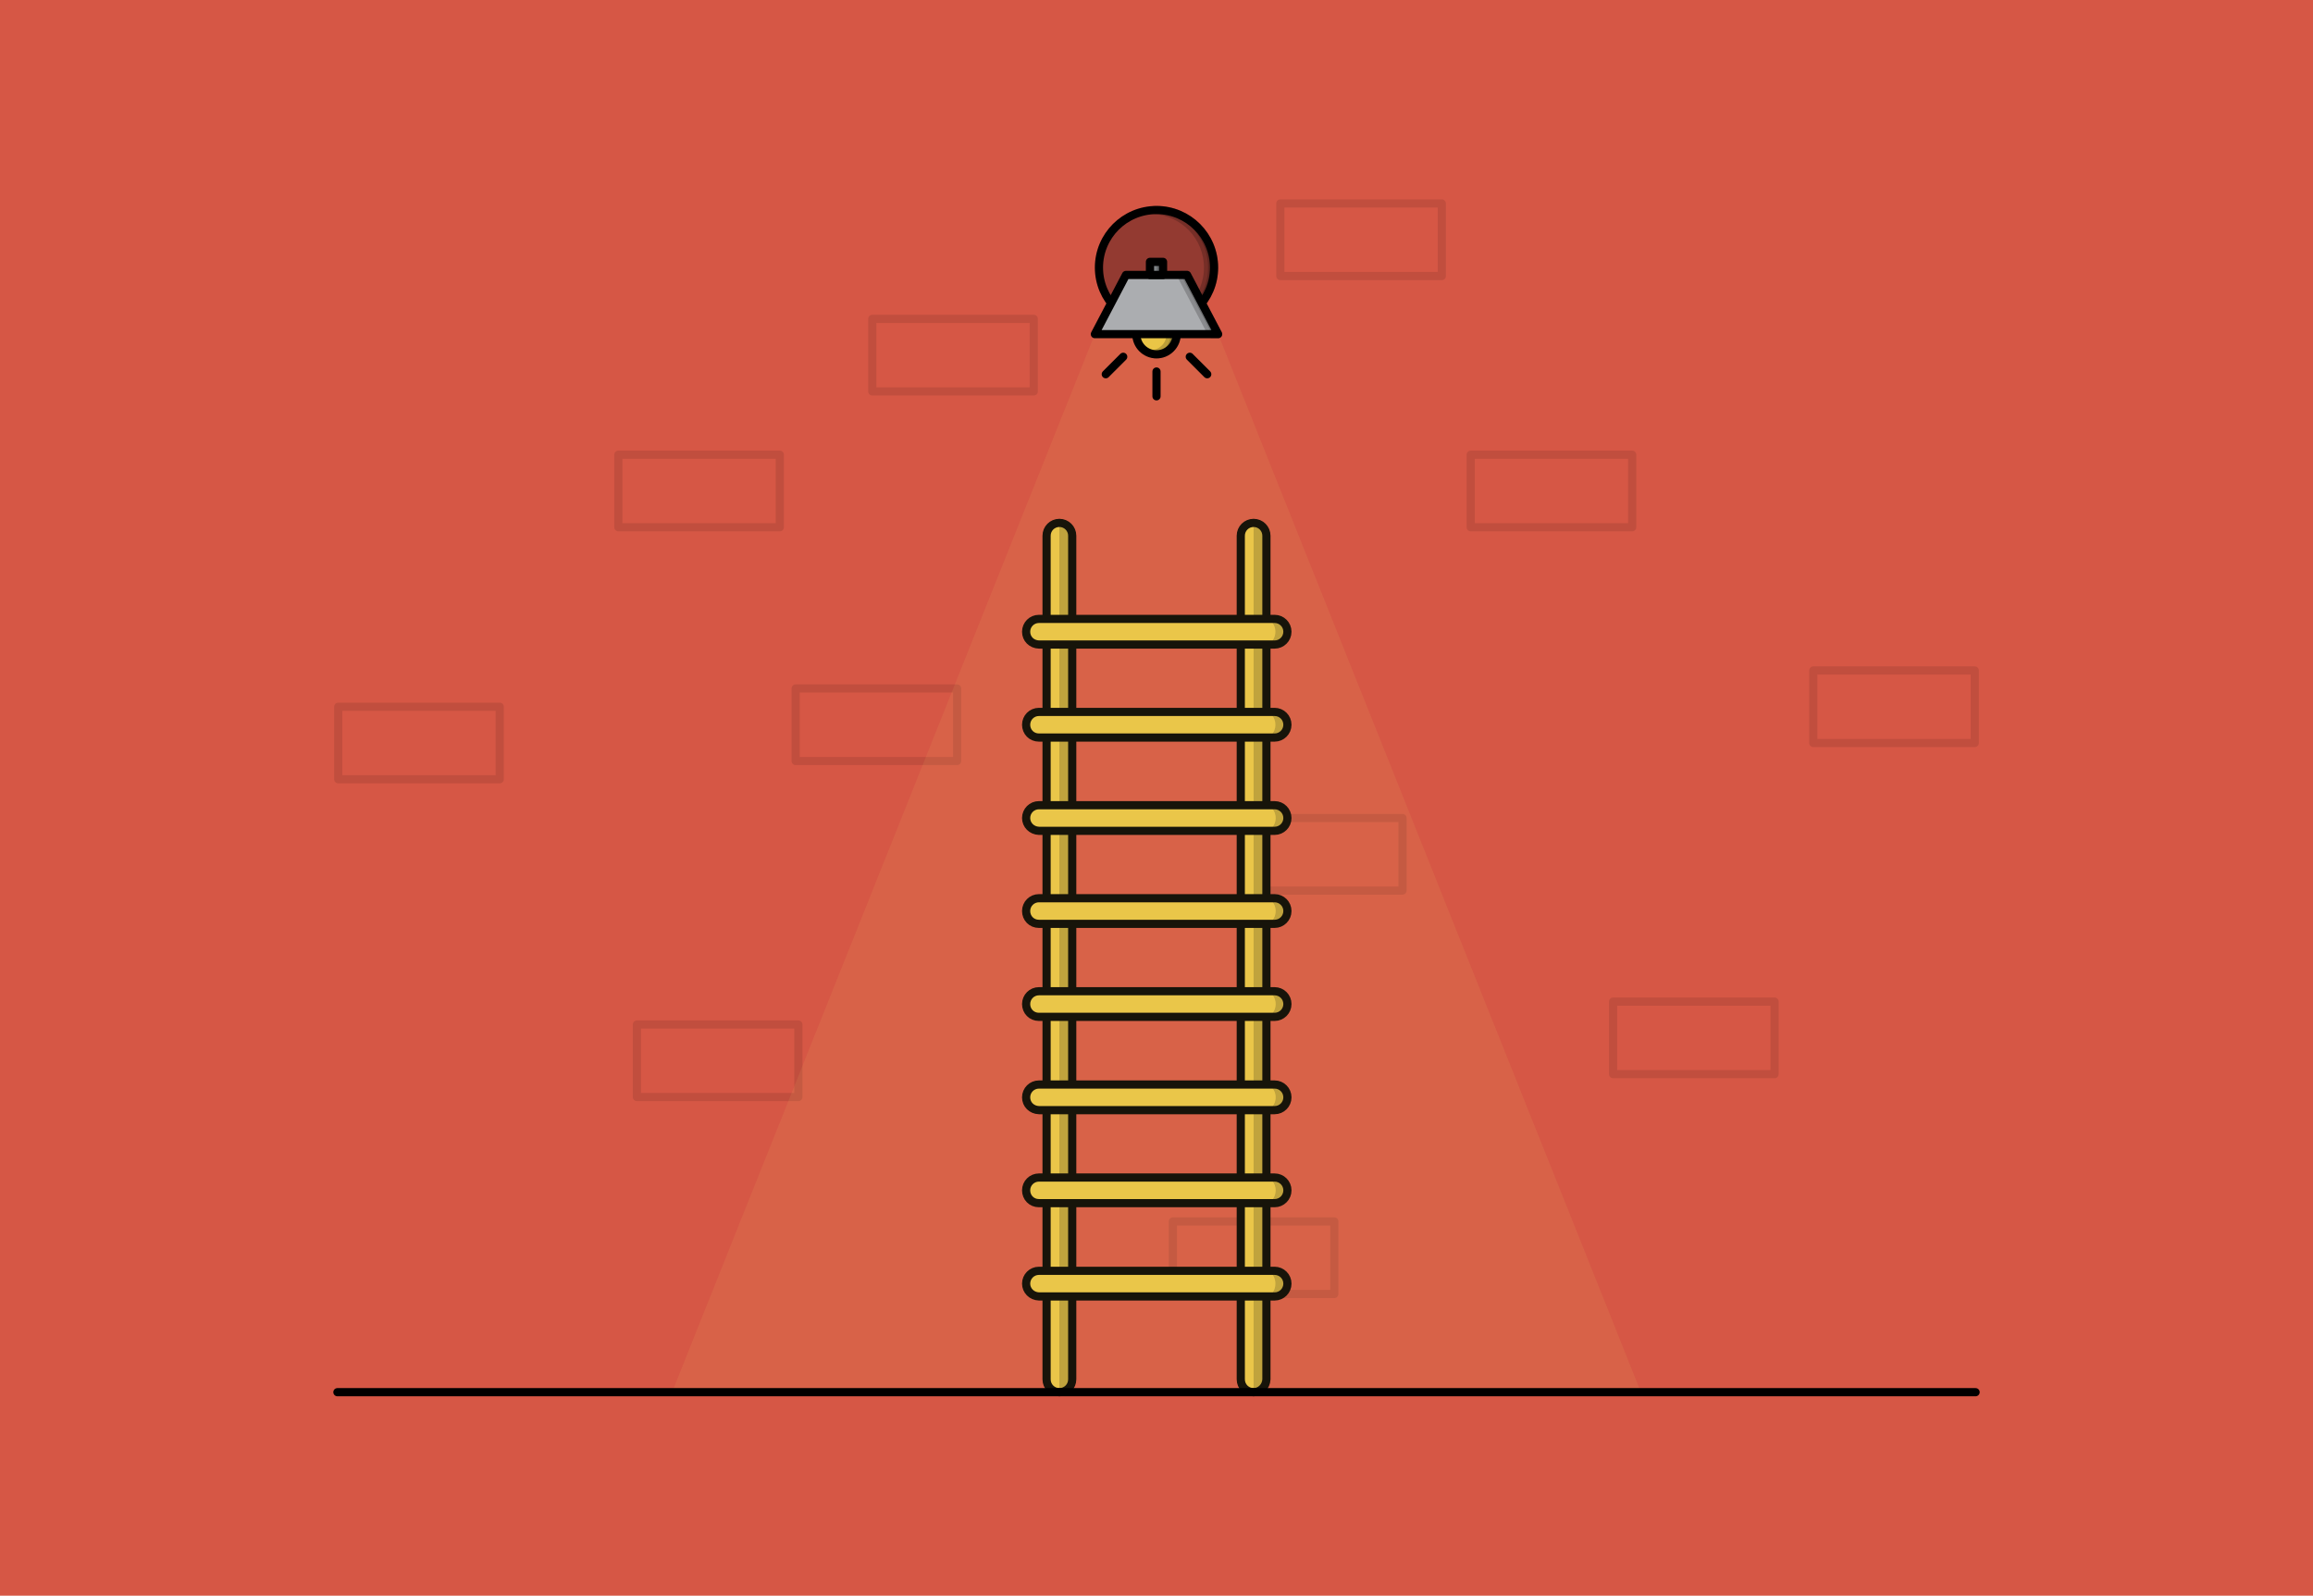 <?xml version="1.0" encoding="utf-8"?>
<!-- Generator: Adobe Illustrator 22.1.0, SVG Export Plug-In . SVG Version: 6.00 Build 0)  -->
<svg version="1.1" id="Layer_1" xmlns="http://www.w3.org/2000/svg" xmlns:xlink="http://www.w3.org/1999/xlink" x="0px" y="0px"
	 viewBox="0 0 848 585" style="enable-background:new 0 0 848 585;" xml:space="preserve">
<style type="text/css">
	.st0{fill:#D65745;}
	.st1{opacity:0.1;fill:none;stroke:#000000;stroke-width:3;stroke-linecap:round;stroke-linejoin:round;stroke-miterlimit:10;}
	.st2{fill:#EAC546;stroke:#000000;stroke-width:3;stroke-miterlimit:10;}
	.st3{opacity:0.2;}
	.st4{opacity:0.1;fill:#EED16B;}
	.st5{fill:#933A31;stroke:#000000;stroke-width:3;stroke-miterlimit:10;}
	.st6{opacity:0.2;stroke:#000000;stroke-width:3;stroke-miterlimit:10;}
	.st7{fill:#EAC546;stroke:#000000;stroke-width:3;stroke-linecap:round;stroke-linejoin:round;stroke-miterlimit:10;}
	.st8{opacity:0.2;stroke:#000000;stroke-width:3;stroke-linecap:round;stroke-linejoin:round;stroke-miterlimit:10;}
	.st9{fill:#ABADB0;stroke:#000000;stroke-width:3;stroke-linecap:round;stroke-linejoin:round;stroke-miterlimit:10;}
	.st10{fill:#808588;stroke:#000000;stroke-width:3;stroke-linecap:round;stroke-linejoin:round;stroke-miterlimit:10;}
	.st11{fill:none;stroke:#000000;stroke-width:3;stroke-linecap:round;stroke-linejoin:round;stroke-miterlimit:10;}
</style>
<g>
	<rect class="st0" width="848" height="585"/>
</g>
<g>
	<rect x="291.7" y="252.4" class="st1" width="59.2" height="26.6"/>
	<rect x="455" y="299.9" class="st1" width="59.2" height="26.6"/>
	<rect x="226.7" y="166.7" class="st1" width="59.2" height="26.6"/>
	<rect x="319.8" y="116.9" class="st1" width="59.2" height="26.6"/>
	<rect x="591.4" y="367.2" class="st1" width="59.2" height="26.6"/>
	<rect x="233.5" y="375.6" class="st1" width="59.2" height="26.6"/>
	<rect x="124" y="259.1" class="st1" width="59.2" height="26.6"/>
	<rect x="664.8" y="245.8" class="st1" width="59.2" height="26.6"/>
	<rect x="430" y="447.8" class="st1" width="59.2" height="26.6"/>
	<rect x="539.2" y="166.7" class="st1" width="59.2" height="26.6"/>
	<rect x="469.4" y="74.6" class="st1" width="59.2" height="26.6"/>
	<g>
		<g>
			<g>
				<path class="st2" d="M459.6,510.4L459.6,510.4c-2.6,0-4.7-2.1-4.7-4.7V196.4c0-2.6,2.1-4.7,4.7-4.7l0,0c2.6,0,4.7,2.1,4.7,4.7
					v309.3C464.2,508.3,462.1,510.4,459.6,510.4z"/>
				<path class="st3" d="M459.6,510.4L459.6,510.4V191.8l0,0c2.6,0,4.7,2.1,4.7,4.7v309.3C464.2,508.3,462.1,510.4,459.6,510.4z"/>
				<path class="st2" d="M388.4,510.4L388.4,510.4c-2.6,0-4.7-2.1-4.7-4.7V196.4c0-2.6,2.1-4.7,4.7-4.7l0,0c2.6,0,4.7,2.1,4.7,4.7
					v309.3C393.1,508.3,391,510.4,388.4,510.4z"/>
				<path class="st3" d="M388.4,510.4L388.4,510.4V191.8l0,0c2.6,0,4.7,2.1,4.7,4.7v309.3C393.1,508.3,391,510.4,388.4,510.4z"/>
			</g>
			<g>
				<path class="st2" d="M376.2,402.3L376.2,402.3c0-2.6,2.1-4.7,4.7-4.7h86.4c2.6,0,4.7,2.1,4.7,4.7l0,0c0,2.6-2.1,4.7-4.7,4.7
					h-86.4C378.2,406.9,376.2,404.9,376.2,402.3z"/>
				<path class="st2" d="M376.2,436.4L376.2,436.4c0-2.6,2.1-4.7,4.7-4.7h86.4c2.6,0,4.7,2.1,4.7,4.7l0,0c0,2.6-2.1,4.7-4.7,4.7
					h-86.4C378.2,441.1,376.2,439,376.2,436.4z"/>
				<path class="st2" d="M376.2,470.6L376.2,470.6c0-2.6,2.1-4.7,4.7-4.7h86.4c2.6,0,4.7,2.1,4.7,4.7l0,0c0,2.6-2.1,4.7-4.7,4.7
					h-86.4C378.2,475.2,376.2,473.1,376.2,470.6z"/>
				<path class="st2" d="M376.2,368.1L376.2,368.1c0-2.6,2.1-4.7,4.7-4.7h86.4c2.6,0,4.7,2.1,4.7,4.7v0c0,2.6-2.1,4.7-4.7,4.7h-86.4
					C378.2,372.8,376.2,370.7,376.2,368.1z"/>
				<path class="st2" d="M376.2,334L376.2,334c0-2.6,2.1-4.7,4.7-4.7h86.4c2.6,0,4.7,2.1,4.7,4.7l0,0c0,2.6-2.1,4.7-4.7,4.7h-86.4
					C378.2,338.7,376.2,336.6,376.2,334z"/>
				<path class="st2" d="M376.2,299.9L376.2,299.9c0-2.6,2.1-4.7,4.7-4.7h86.4c2.6,0,4.7,2.1,4.7,4.7l0,0c0,2.6-2.1,4.7-4.7,4.7
					h-86.4C378.2,304.5,376.2,302.4,376.2,299.9z"/>
				<path class="st2" d="M376.2,265.7L376.2,265.7c0-2.6,2.1-4.7,4.7-4.7h86.4c2.6,0,4.7,2.1,4.7,4.7v0c0,2.6-2.1,4.7-4.7,4.7h-86.4
					C378.2,270.4,376.2,268.3,376.2,265.7z"/>
				<path class="st2" d="M376.2,231.6L376.2,231.6c0-2.6,2.1-4.7,4.7-4.7h86.4c2.6,0,4.7,2.1,4.7,4.7l0,0c0,2.6-2.1,4.7-4.7,4.7
					h-86.4C378.2,236.2,376.2,234.2,376.2,231.6z"/>
			</g>
		</g>
		<path class="st3" d="M471.1,231.6c0,3.1-2.5,4.3-5.7,4.3c0,0,2.2-1.2,2.2-4.3c0-3.1-2.2-4.3-2.2-4.3
			C468.6,227.3,471.1,228.4,471.1,231.6z"/>
		<path class="st3" d="M471.1,265.7c0,3.1-2.5,4.3-5.7,4.3c0,0,2.2-1.2,2.2-4.3c0-3.1-2.2-4.3-2.2-4.3
			C468.6,261.4,471.1,262.6,471.1,265.7z"/>
		<path class="st3" d="M471,299.9c0,3.1-2.5,4.2-5.5,4.2c0,0,2.2-1.1,2.2-4.2c0-3.1-2.2-4.2-2.2-4.2
			C468.5,295.7,471,296.8,471,299.9z"/>
		<path class="st3" d="M471,334c0,3.1-2.5,4.2-5.5,4.2c0,0,2.2-1.1,2.2-4.2c0-3.1-2.2-4.2-2.2-4.2C468.5,329.8,471,330.9,471,334z"
			/>
		<path class="st3" d="M471,368.1c0,3.1-2.5,4.2-5.5,4.2c0,0,2.2-1.1,2.2-4.2c0-3.1-2.2-4.2-2.2-4.2
			C468.5,363.9,471,365.1,471,368.1z"/>
		<path class="st3" d="M471,402.3c0,3.1-2.5,4.2-5.5,4.2c0,0,2.2-1.1,2.2-4.2c0-3.1-2.2-4.2-2.2-4.2
			C468.5,398.1,471,399.2,471,402.3z"/>
		<path class="st3" d="M471,436.4c0,3.1-2.5,4.2-5.5,4.2c0,0,2.2-1.1,2.2-4.2c0-3.1-2.2-4.2-2.2-4.2
			C468.5,432.2,471,433.4,471,436.4z"/>
		<path class="st3" d="M471.2,470.6c0,3.2-2.6,4.5-5.9,4.5c0,0,2.3-1.2,2.3-4.5c0-3.2-2.3-4.5-2.3-4.5
			C468.6,466.1,471.2,467.3,471.2,470.6z"/>
	</g>
	<polygon class="st4" points="601.6,510.4 246.4,510.4 401.4,122.5 446.6,122.5 	"/>
	<g>
		<circle class="st5" cx="424" cy="98.1" r="21.1"/>
		<path class="st6" d="M445.1,98.1c0,11.7-9.5,21.1-21.1,21.1c-0.4,0-0.8,0-1.1,0c11.1-0.6,20-9.8,20-21.1s-8.8-20.5-20-21.1
			c0.4,0,0.8,0,1.1,0C435.7,77,445.1,86.4,445.1,98.1z"/>
		<g>
			<circle class="st7" cx="424" cy="122.5" r="7.4"/>
			<path class="st8" d="M431.4,122.5c0,4.1-3.3,7.4-7.4,7.4c-0.4,0-0.8,0-1.1-0.1c3.5-0.5,6.3-3.6,6.3-7.3s-2.7-6.8-6.3-7.3
				c0.4-0.1,0.8-0.1,1.1-0.1C428.1,115.1,431.4,118.4,431.4,122.5z"/>
			<polygon class="st9" points="446.6,122.5 401.4,122.5 412.8,100.8 435.2,100.8 			"/>
			<polygon class="st8" points="446.6,122.5 444.4,122.5 433,100.8 435.2,100.8 			"/>
			<rect x="421.6" y="96" class="st10" width="4.8" height="4.8"/>
			<rect x="424.1" y="96" class="st3" width="2.3" height="4.8"/>
			<line class="st11" x1="424" y1="136.2" x2="424" y2="145.3"/>
			<g>
				<line class="st11" x1="411.8" y1="130.8" x2="405.4" y2="137.2"/>
				<line class="st11" x1="442.6" y1="137.2" x2="436.2" y2="130.8"/>
			</g>
		</g>
	</g>
	<line class="st11" x1="123.7" y1="510.4" x2="724.3" y2="510.4"/>
</g>
</svg>
